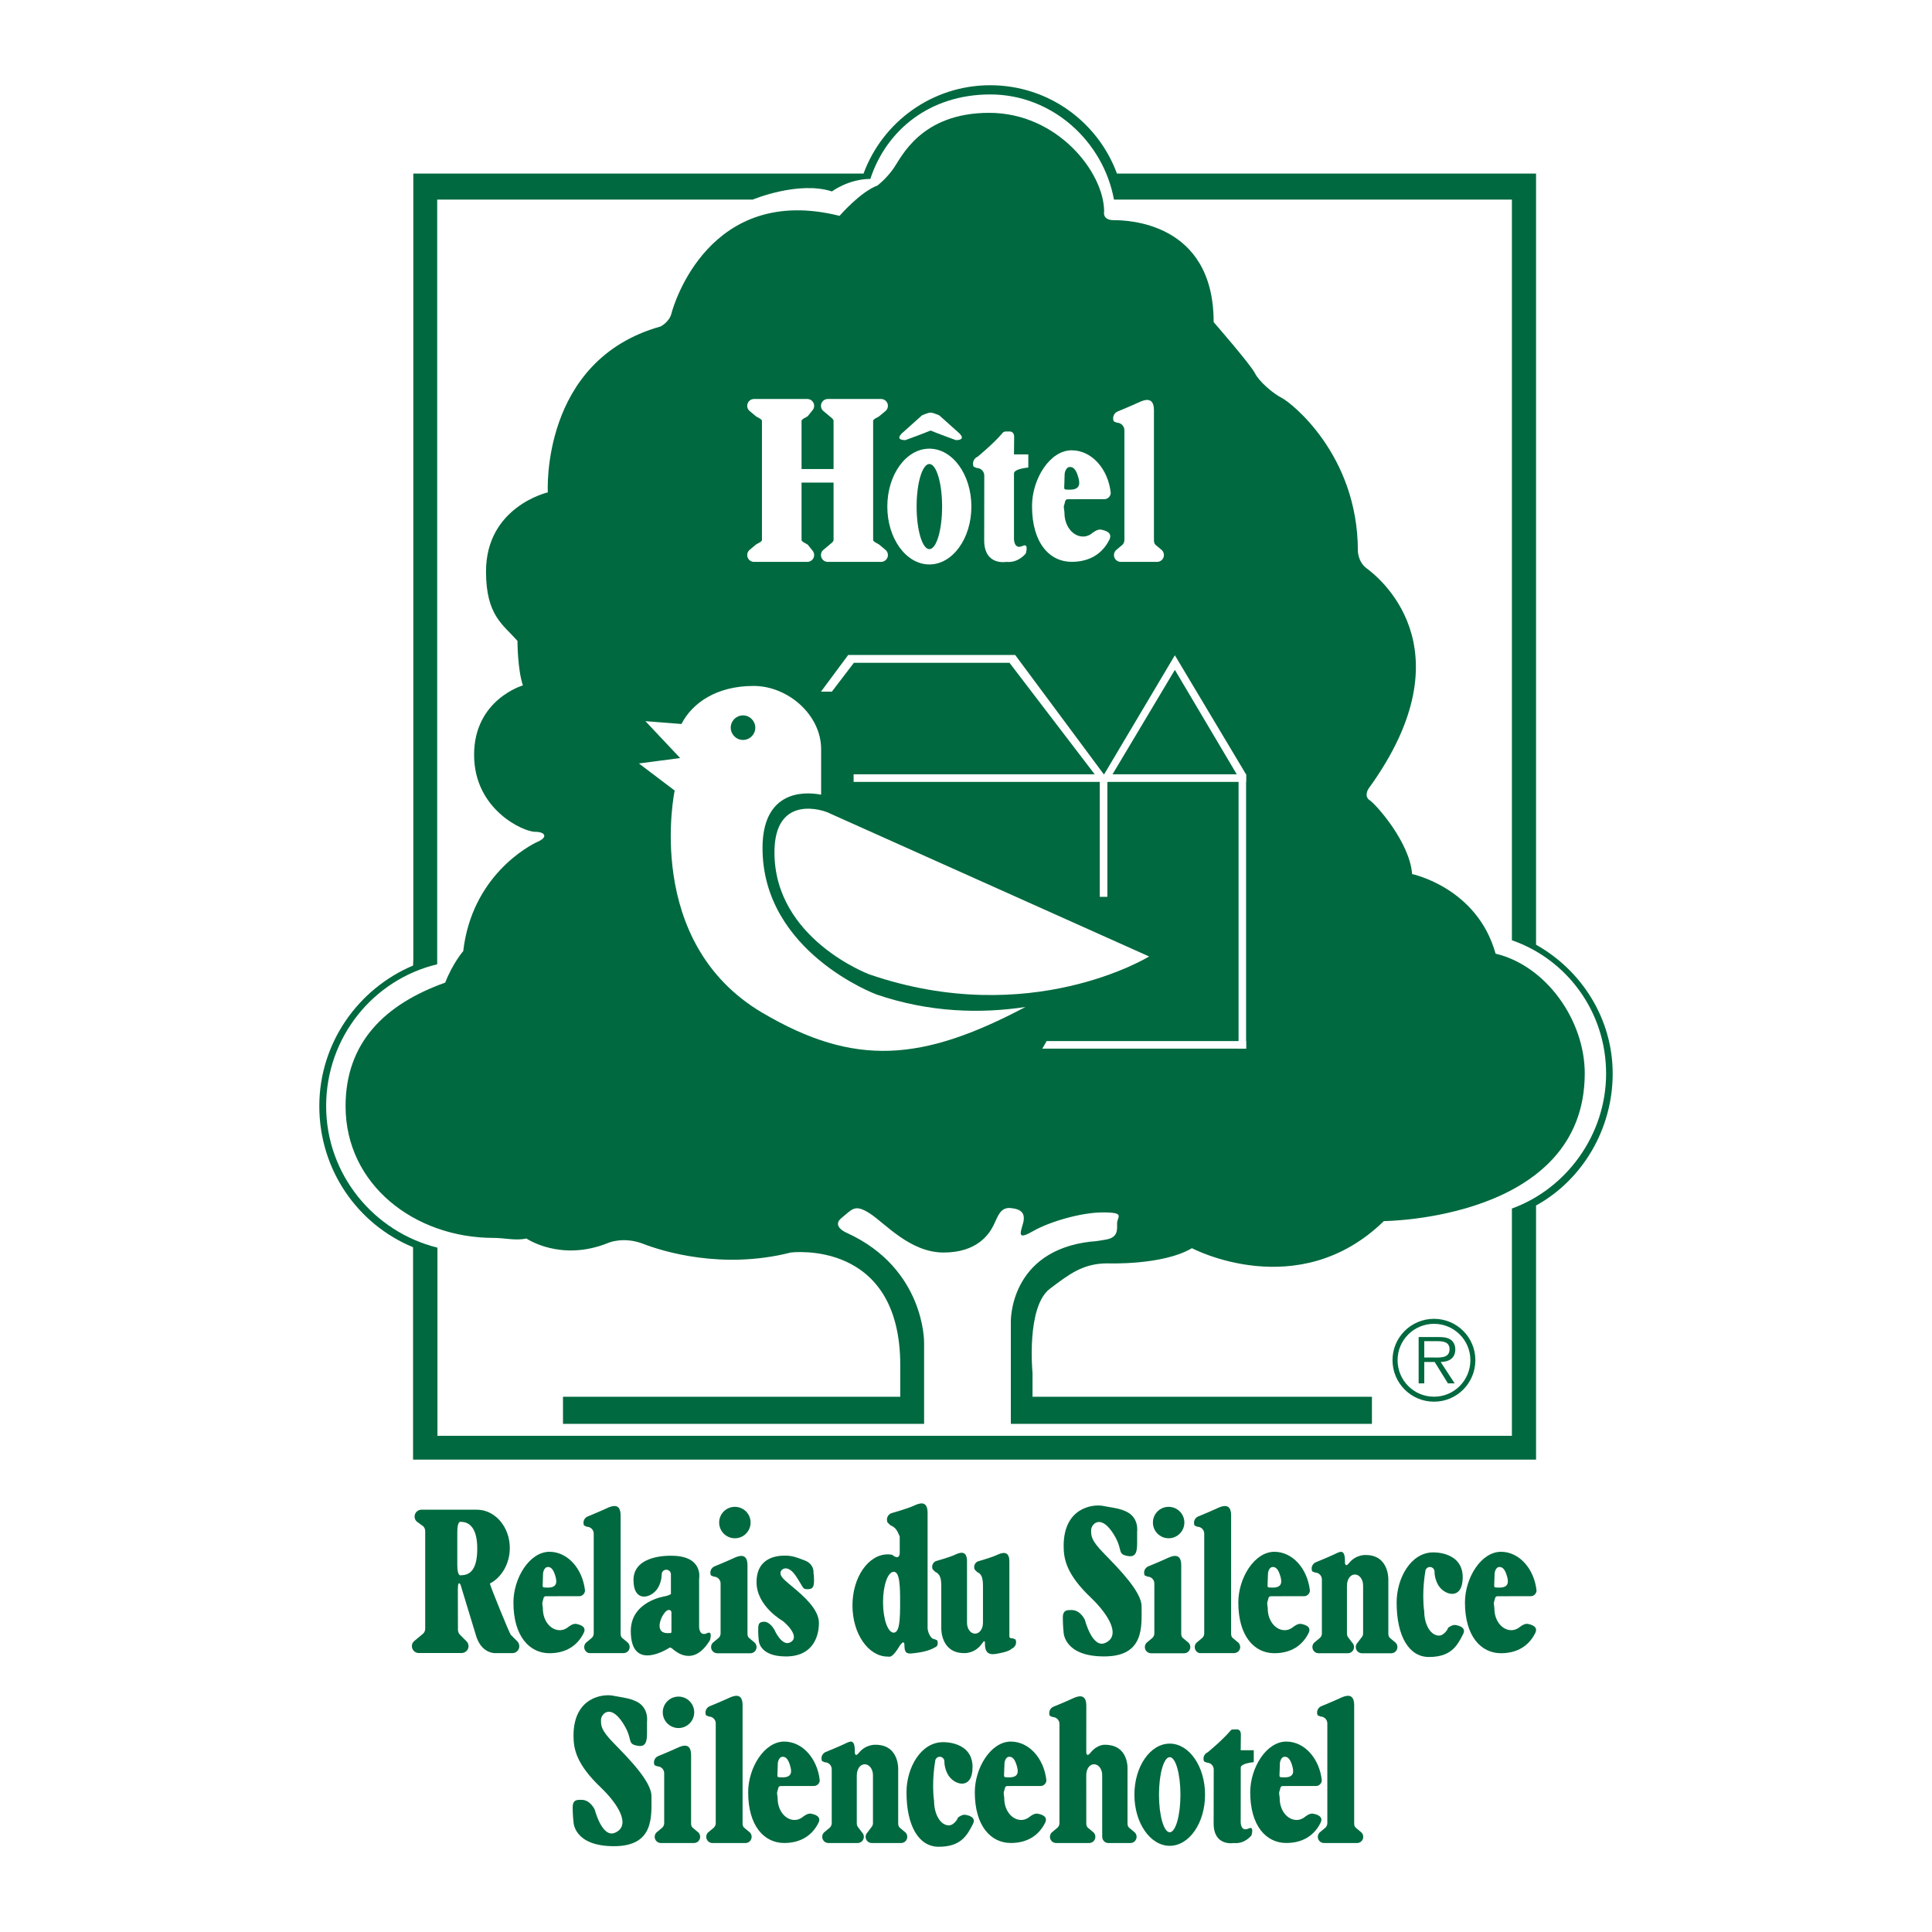 <?xml version="1.0" encoding="utf-8"?>
<!-- Generator: Adobe Illustrator 13.0.0, SVG Export Plug-In . SVG Version: 6.00 Build 14948)  -->
<!DOCTYPE svg PUBLIC "-//W3C//DTD SVG 1.0//EN" "http://www.w3.org/TR/2001/REC-SVG-20010904/DTD/svg10.dtd">
<svg version="1.0" id="Layer_1" xmlns="http://www.w3.org/2000/svg" xmlns:xlink="http://www.w3.org/1999/xlink" x="0px" y="0px"
	 width="192.756px" height="192.756px" viewBox="0 0 192.756 192.756" enable-background="new 0 0 192.756 192.756"
	 xml:space="preserve">
<g>
	<polygon fill-rule="evenodd" clip-rule="evenodd" fill="#FFFFFF" points="0,0 192.756,0 192.756,192.756 0,192.756 0,0 	"/>
	<path fill-rule="evenodd" clip-rule="evenodd" fill="#00693F" d="M86.156,17.319c1.892-5.149,6.838-8.815,12.642-8.815
		c5.802,0,10.75,3.666,12.64,8.815h41.814v76.936c4.504,2.523,7.646,7.336,7.646,12.857c0,5.592-3.062,10.637-7.646,13.16v25.355
		c-9.772,0-112.016,0-112.041,0v-21.191c-5.532-2.281-9.353-7.726-9.353-14.078c0-6.306,3.886-11.716,9.353-14.026l0.025-0.579
		V17.319C41.223,17.319,86.156,17.319,86.156,17.319L86.156,17.319z"/>
	<path fill-rule="evenodd" clip-rule="evenodd" fill="#FFFFFF" d="M75.104,19.911c0,0,4.544-1.896,7.898-0.813
		c0,0,1.667-1.246,3.83-1.246c1.611-4.907,5.964-8.43,11.967-8.43c6.153,0,11.269,4.648,12.342,10.49h39.701V93.81
		c5.501,1.908,9.399,7.145,9.399,13.303c0,6.106-3.955,11.489-9.399,13.463v22.673c-7.65,0-107.216,0-107.199,0v-18.77
		c-6.339-1.571-11.104-7.296-11.104-14.12c0-6.872,4.7-12.628,11.079-14.152V19.911H75.104L75.104,19.911z"/>
	<path fill-rule="evenodd" clip-rule="evenodd" fill="#00693F" d="M158.111,107.112c0-5.371-3.891-10.775-8.897-11.965
		c-1.839-6.6-8.331-7.942-8.331-7.942c-0.216-3.137-3.569-6.923-4.219-7.356s-0.107-1.19-0.107-1.19
		c10.277-14.174,0.648-21.313-0.218-21.963c-0.864-0.649-0.864-1.731-0.864-1.731c0-9.628-6.708-14.821-7.574-15.254
		c-0.866-0.433-2.271-1.623-2.705-2.489c-0.433-0.865-4.11-5.084-4.11-5.084c0-10.062-8.764-10.17-9.954-10.17
		c-1.189,0-0.974-0.865-0.974-0.865c0-3.895-4.651-9.845-11.468-9.845s-8.763,4.436-9.521,5.518
		c-0.757,1.082-1.623,1.731-1.623,1.731c-1.73,0.649-3.785,3.029-3.785,3.029c-12.984-3.246-16.554,8.872-16.77,9.738
		c-0.217,0.865-1.082,1.298-1.082,1.298c-12.009,3.354-11.252,16.553-11.252,16.553s-6.167,1.406-6.167,7.897
		c0,4.436,1.745,5.311,3.138,6.925c0,0,0,2.813,0.541,4.435c0,0-4.869,1.407-4.869,6.925s4.977,7.682,6.059,7.682
		c1.082,0,1.298,0.541,0.325,0.973c-0.974,0.433-6.6,3.462-7.466,10.927c0,0-1.042,1.199-1.799,3.146
		c-6.007,2.146-9.941,5.968-9.941,12.325c0,7.858,6.912,13.146,14.771,13.146c1.125,0,2.219,0.303,3.271,0.057
		c0,0,3.436,2.376,8.196,0.428c0,0,1.515-0.648,3.462,0.109c1.948,0.757,7.899,2.596,14.714,0.865c0,0,10.928-1.406,10.928,11.251
		v3.138H56.17v2.705h36.027v-8.114c0,0,0.108-7.357-7.681-10.927c0,0-1.623-0.649-0.542-1.515c1.082-0.866,1.298-1.407,2.813-0.434
		c1.515,0.975,4.003,3.896,7.357,3.896s4.544-1.84,4.976-2.705c0.434-0.865,0.649-1.839,1.731-1.731
		c1.082,0.108,1.515,0.541,1.191,1.623c-0.325,1.082-0.434,1.516,1.08,0.649c1.516-0.865,4.653-1.839,6.925-1.839
		c2.272,0,1.406,0.433,1.406,1.082c0,0.648,0.109,1.405-1.081,1.623c-1.19,0.216-1.446,0.198-1.446,0.198
		c-8.266,0.892-8.075,8.024-8.075,8.024v10.169h36.027v-2.705h-33.863v-2.38c0,0-0.649-6.6,1.739-8.4
		c1.857-1.397,3.26-2.527,5.727-2.527c0,0,5.518,0.218,8.438-1.515c0,0,10.603,5.627,19.149-2.703
		C138.07,121.827,158.085,121.718,158.111,107.112L158.111,107.112z"/>
	<path fill-rule="evenodd" clip-rule="evenodd" fill="#00693F" d="M45.689,162.614c0,0.189,0.077,0.362,0.204,0.484l0.649,0.653
		c0.125,0.12,0.204,0.295,0.204,0.484c0,0.381-0.312,0.688-0.693,0.688h-4.271c-0.38,0-0.688-0.308-0.688-0.688
		c0-0.189,0.079-0.364,0.204-0.484l0.917-0.762c0.125-0.121,0.208-0.294,0.208-0.484v-9.737c0-0.19-0.069-0.363-0.194-0.488
		l-0.662-0.486c-0.125-0.125-0.204-0.298-0.204-0.484c0-0.38,0.312-0.688,0.692-0.688h5.518c1.814,0,3.29,1.711,3.29,3.821
		c0,1.571-0.827,2.952-1.987,3.545c0,0.19,1.96,4.998,2.087,5.119l0.648,0.649c0.122,0.125,0.199,0.3,0.199,0.489
		c0,0.381-0.307,0.688-0.688,0.688h-1.674c0,0-1.441,0.111-1.982-1.835l-1.514-4.978c-0.005,0-0.273-0.592-0.273,0.49
		S45.689,162.614,45.689,162.614L45.689,162.614z M47.616,154.499c0-1.999-0.75-2.661-1.62-2.661c0,0-0.372-0.208-0.372,1.038v3.246
		c0,1.246,0.372,1.039,0.372,1.039C46.975,157.161,47.616,156.499,47.616,154.499L47.616,154.499z"/>
	<path fill-rule="evenodd" clip-rule="evenodd" fill="#00693F" d="M54.82,164.942c-1.986,0-3.595-1.68-3.595-5.06
		c0-2.449,1.609-5.059,3.595-5.059c1.818,0,3.307,1.691,3.545,3.86c0,0.303-0.269,0.57-0.572,0.57h-1.407l-1.921,0.005
		c-0.286,0-0.233,0.312-0.337,0.559c-0.064,0.225,0.035,0.437,0.035,0.688c0,1.181,0.753,2.138,1.684,2.138
		c0.341,0,0.632-0.13,0.896-0.351c0,0,0.402-0.329,0.726-0.277c0.325,0.057,1.13,0.243,0.75,0.943
		C57.625,164.142,56.508,164.942,54.82,164.942L54.82,164.942z M54.154,157.802c0,0.592-0.147,0.592,0.515,0.592
		c0.986,0,0.878-0.648,0.753-1.103c-0.226-0.826-0.515-0.952-0.753-0.952c-0.419,0-0.489,0.624-0.489,0.624L54.154,157.802
		L54.154,157.802z"/>
	<path fill-rule="evenodd" clip-rule="evenodd" fill="#00693F" d="M58.27,152.201c-0.034-0.082-0.057-0.173-0.057-0.272
		c0-0.282,0.173-0.528,0.42-0.631c0,0,1.325-0.546,1.866-0.802c0.541-0.255,1.419-0.598,1.419,0.702v11.767
		c0,0.168,0.025,0.324,0.138,0.437l0.584,0.489c0.113,0.108,0.182,0.264,0.182,0.437c0,0.343-0.276,0.618-0.675,0.606h-3.293
		c-0.29,0.012-0.567-0.264-0.567-0.606c0-0.173,0.07-0.328,0.182-0.437l0.585-0.489c0.112-0.112,0.182-0.269,0.182-0.437v-9.954
		c0-0.381-0.308-0.688-0.688-0.688L58.27,152.201L58.27,152.201z"/>
	<path fill-rule="evenodd" clip-rule="evenodd" fill="#00693F" d="M70.928,157.178c-0.034-0.082-0.056-0.173-0.056-0.271
		c0-0.282,0.173-0.529,0.419-0.632c0,0,1.325-0.546,1.866-0.801c0.541-0.256,1.419-0.598,1.419,0.705v6.786
		c0,0.168,0.026,0.324,0.139,0.437l0.584,0.489c0.113,0.108,0.182,0.264,0.182,0.437c0,0.343-0.277,0.618-0.618,0.618h-3.294
		c-0.346,0-0.623-0.275-0.623-0.618c0-0.173,0.068-0.328,0.181-0.437l0.584-0.489c0.113-0.112,0.183-0.269,0.183-0.437v-4.978
		c0-0.381-0.308-0.688-0.688-0.688L70.928,157.178L70.928,157.178z"/>
	<path fill-rule="evenodd" clip-rule="evenodd" fill="#00693F" d="M73.316,150.337c-0.865,0-1.566,0.7-1.566,1.566
		c0,0.865,0.702,1.57,1.566,1.57c0.87,0,1.571-0.705,1.571-1.57C74.888,151.037,74.186,150.337,73.316,150.337L73.316,150.337z"/>
	<path fill-rule="evenodd" clip-rule="evenodd" fill="#00693F" d="M66.99,162.614c0,0.323,0.055,0.323-0.381,0.323
		c-1.536,0-0.49-2.159,0.031-2.297c0.406-0.108,0.351,0.351,0.351,0.351V162.614L66.99,162.614z M70.56,162.938
		c-0.792,0.373-0.81-0.596-0.81-0.596v-4.812c-0.004,0,0.484-2.312-2.76-2.312c0,0-3.787-0.178-3.787,2.419
		c0,2.286,1.757,1.839,2.406,0.84c0.108-0.16,0.408-0.731,0.408-1.406c0-0.255,0.207-0.459,0.458-0.459
		c0.255,0,0.462,0.204,0.462,0.459v1.973c-0.272,0.16-0.598,0.217-0.598,0.217s-3.405,0.485-3.405,3.462
		c0,4.22,3.839,1.68,3.839,1.68s0.052-0.108,0.325,0.103c0.268,0.218,2.055,1.896,3.734-0.864
		C70.829,163.64,71.14,162.662,70.56,162.938L70.56,162.938z"/>
	<path fill-rule="evenodd" clip-rule="evenodd" fill="#00693F" d="M81.163,156.932c0,0,0.108-0.866-0.866-1.242
		c-0.973-0.381-1.349-0.485-1.999-0.485c-0.653,0-2.817,0.104-2.817,2.648c0,2.433,2.653,3.896,2.653,3.896s1.839,1.515,0.706,2.112
		c-0.841,0.437-1.572-1.246-1.572-1.246s-0.433-0.813-1.025-0.813c-0.598,0-0.598,0.328-0.598,0.869s0.057,0.97,0.057,0.97
		c-0.005,0,0,1.623,2.705,1.623s3.297-2,3.297-3.354c0-1.351-1.572-2.705-2.541-3.515c-0.978-0.812-1.298-1.081-1.298-1.462
		c0-0.377,0.7-0.918,1.515,0.272c0.809,1.189,0.649,1.351,1.19,1.351c0.542,0,0.644-0.269,0.644-0.866
		C81.214,157.096,81.163,156.932,81.163,156.932L81.163,156.932z"/>
	<path fill-rule="evenodd" clip-rule="evenodd" fill="#00693F" d="M113.451,152.819c0,0,0.229-1.501-1.221-2.071
		c-0.507-0.2-0.45-0.2-2.232-0.512c-0.957-0.168-3.853,0.16-3.878,3.96c-0.009,1.39,0.307,2.899,2.708,5.193
		c1.766,1.684,3.06,3.821,1.434,4.53c-1.289,0.567-2.018-2.289-2.018-2.289s-0.428-0.994-1.319-0.994
		c-0.39,0-0.887-0.057-0.887,0.748c0,0.81,0.077,1.454,0.077,1.454s0,2.424,4.042,2.424s3.739-2.986,3.739-5.008
		c0-1.428-2.225-3.7-3.743-5.254c-1.325-1.35-1.29-1.774-1.29-2.341s0.888-1.588,2.099,0.187c1.212,1.779,0.385,2.193,1.562,2.397
		c0.797,0.142,0.927-0.402,0.927-1.29C113.451,153.062,113.451,152.819,113.451,152.819L113.451,152.819z"/>
	<path fill-rule="evenodd" clip-rule="evenodd" fill="#00693F" d="M114.204,157.178c-0.036-0.082-0.057-0.173-0.057-0.271
		c0-0.282,0.173-0.529,0.42-0.632c0,0,1.323-0.546,1.864-0.801c0.541-0.256,1.421-0.598,1.421,0.705v6.786
		c0,0.168,0.025,0.324,0.138,0.437l0.585,0.489c0.111,0.108,0.181,0.264,0.181,0.437c0,0.343-0.276,0.618-0.619,0.618h-3.297
		c-0.338,0-0.619-0.275-0.619-0.618c0-0.173,0.069-0.328,0.183-0.437l0.583-0.489c0.113-0.112,0.182-0.269,0.182-0.437v-4.978
		c0-0.381-0.307-0.688-0.688-0.688L114.204,157.178L114.204,157.178z"/>
	<path fill-rule="evenodd" clip-rule="evenodd" fill="#00693F" d="M116.593,150.337c-0.866,0-1.566,0.7-1.566,1.566
		c0,0.865,0.7,1.57,1.566,1.57c0.869,0,1.571-0.705,1.571-1.57C118.164,151.037,117.462,150.337,116.593,150.337L116.593,150.337z"
		/>
	<path fill-rule="evenodd" clip-rule="evenodd" fill="#00693F" d="M127.144,164.942c-1.987,0-3.597-1.68-3.597-5.06
		c0-2.449,1.609-5.059,3.597-5.059c1.821,0,3.306,1.691,3.544,3.86c0,0.303-0.264,0.57-0.571,0.57h-1.402l-1.921,0.005
		c-0.286,0-0.238,0.312-0.343,0.559c-0.06,0.225,0.034,0.437,0.034,0.688c0,1.181,0.759,2.138,1.688,2.138
		c0.337,0,0.628-0.13,0.892-0.351c0,0,0.407-0.329,0.731-0.277c0.32,0.057,1.125,0.243,0.748,0.943
		C129.948,164.142,128.835,164.942,127.144,164.942L127.144,164.942z M126.477,157.802c0,0.592-0.147,0.592,0.515,0.592
		c0.991,0,0.884-0.648,0.759-1.103c-0.227-0.826-0.516-0.952-0.759-0.952c-0.419,0-0.484,0.624-0.484,0.624L126.477,157.802
		L126.477,157.802z"/>
	<path fill-rule="evenodd" clip-rule="evenodd" fill="#00693F" d="M134.388,158.178c0-0.605,0.333-1.09,0.787-1.09
		c0.455,0,0.822,0.484,0.822,1.09v4.787c0,0.168-0.069,0.324-0.182,0.437l-0.368,0.489c-0.111,0.108-0.182,0.264-0.182,0.437
		c0,0.343,0.277,0.618,0.619,0.618h2.918c0.341,0,0.618-0.275,0.618-0.618c0-0.173-0.069-0.328-0.182-0.437l-0.584-0.489
		c-0.113-0.112-0.139-0.269-0.139-0.437v-5.354c0,0,0.094-2.467-2.251-2.467c0,0-0.956-0.07-1.657,0.787
		c-0.242,0.299-0.372,0.307-0.42,0v-0.16c0-1.298-0.502-0.961-1.043-0.706c-0.54,0.261-1.865,0.802-1.865,0.802
		c-0.247,0.107-0.415,0.351-0.415,0.632c0,0.099,0.018,0.19,0.052,0.271l0.281,0.122c0.376,0,0.688,0.308,0.688,0.688v5.384
		c0,0.168-0.068,0.324-0.182,0.437l-0.584,0.489c-0.112,0.108-0.181,0.264-0.181,0.437c0,0.343,0.275,0.618,0.618,0.618h2.917
		c0.341,0,0.618-0.275,0.618-0.618c0-0.173-0.068-0.328-0.182-0.437l-0.368-0.489c-0.112-0.112-0.155-0.269-0.155-0.437V158.178
		L134.388,158.178z"/>
	<path fill-rule="evenodd" clip-rule="evenodd" fill="#00693F" d="M149.754,164.942c-1.985,0-3.595-1.68-3.595-5.06
		c0-2.449,1.609-5.059,3.595-5.059c1.823,0,3.308,1.691,3.546,3.86c0,0.303-0.266,0.57-0.568,0.57h-1.405l-1.922,0.005
		c-0.285,0-0.237,0.312-0.342,0.559c-0.062,0.225,0.034,0.437,0.034,0.688c0,1.181,0.757,2.138,1.688,2.138
		c0.337,0,0.627-0.13,0.892-0.351c0,0,0.402-0.329,0.731-0.277c0.323,0.057,1.124,0.243,0.748,0.943
		C152.559,164.142,151.447,164.942,149.754,164.942L149.754,164.942z M149.088,157.802c0,0.592-0.142,0.592,0.516,0.592
		c0.991,0,0.883-0.648,0.757-1.103c-0.225-0.826-0.516-0.952-0.757-0.952c-0.42,0-0.484,0.624-0.484,0.624L149.088,157.802
		L149.088,157.802z"/>
	<path fill-rule="evenodd" clip-rule="evenodd" fill="#00693F" d="M142.095,160.775c0,1.181,0.563,2.41,1.493,2.41
		c0.342,0,0.758-0.407,0.896-0.784c0,0,0.403-0.328,0.728-0.272c0.325,0.052,1.13,0.238,0.748,0.938
		c-0.593,1.182-1.233,2.251-3.396,2.251c-1.986,0-3.221-2.056-3.221-5.436c0-2.449,1.433-4.998,3.637-4.998
		c0,0,2.955-0.117,2.955,2.483c0,2.285-1.757,1.835-2.406,0.836c-0.107-0.159-0.407-0.731-0.407-1.406
		c0-0.251-0.207-0.459-0.459-0.459c-0.255,0-0.458,0.208-0.458,0.459C142.203,156.798,141.826,158.827,142.095,160.775
		L142.095,160.775z"/>
	<path fill-rule="evenodd" clip-rule="evenodd" fill="#00693F" d="M64.553,171.754c0,0,0.226-1.503-1.228-2.073
		c-0.503-0.199-0.446-0.199-2.229-0.512c-0.957-0.168-3.852,0.161-3.877,3.96c-0.009,1.391,0.307,2.9,2.708,5.194
		c1.767,1.683,3.06,3.821,1.433,4.53c-1.289,0.566-2.017-2.289-2.017-2.289s-0.428-0.995-1.32-0.995
		c-0.394,0-0.887-0.056-0.887,0.748c0,0.811,0.083,1.454,0.083,1.454s0,2.424,4.037,2.424c4.039,0,3.739-2.985,3.739-5.007
		c0-1.429-2.224-3.7-3.743-5.253c-1.325-1.351-1.29-1.775-1.29-2.342c0-0.567,0.888-1.589,2.099,0.186
		c1.212,1.779,0.385,2.194,1.562,2.397c0.796,0.143,0.93-0.402,0.93-1.289C64.553,171.996,64.553,171.754,64.553,171.754
		L64.553,171.754z"/>
	<path fill-rule="evenodd" clip-rule="evenodd" fill="#00693F" d="M65.302,176.111c-0.036-0.082-0.056-0.173-0.056-0.272
		c0-0.282,0.173-0.528,0.419-0.632c0,0,1.325-0.546,1.866-0.801c0.54-0.255,1.419-0.598,1.419,0.705v6.786
		c0,0.168,0.025,0.324,0.138,0.438l0.584,0.489c0.112,0.107,0.182,0.264,0.182,0.437c0,0.343-0.277,0.618-0.62,0.618h-3.292
		c-0.346,0-0.623-0.275-0.623-0.618c0-0.173,0.069-0.329,0.182-0.437l0.584-0.489c0.113-0.113,0.182-0.27,0.182-0.438v-4.977
		c0-0.382-0.307-0.693-0.687-0.693L65.302,176.111L65.302,176.111z"/>
	<path fill-rule="evenodd" clip-rule="evenodd" fill="#00693F" d="M67.691,169.27c-0.865,0-1.567,0.701-1.567,1.567
		c0,0.864,0.702,1.57,1.567,1.57c0.87,0,1.571-0.706,1.571-1.57C69.262,169.971,68.561,169.27,67.691,169.27L67.691,169.27z"/>
	<path fill-rule="evenodd" clip-rule="evenodd" fill="#00693F" d="M70.438,171.135c-0.034-0.082-0.051-0.173-0.051-0.272
		c0-0.282,0.168-0.528,0.416-0.632c0,0,1.329-0.546,1.87-0.801s1.415-0.598,1.415,0.701v11.767c0,0.168,0.031,0.324,0.139,0.438
		l0.589,0.489c0.108,0.107,0.176,0.264,0.176,0.437c0,0.343-0.276,0.618-0.618,0.618h-3.293c-0.341,0-0.619-0.275-0.619-0.618
		c0-0.173,0.069-0.329,0.182-0.437l0.584-0.489c0.113-0.113,0.182-0.27,0.182-0.438v-9.953c0-0.382-0.312-0.688-0.688-0.688
		L70.438,171.135L70.438,171.135z"/>
	<path fill-rule="evenodd" clip-rule="evenodd" fill="#00693F" d="M78.242,183.875c-1.986,0-3.597-1.679-3.597-5.059
		c0-2.45,1.611-5.059,3.597-5.059c1.822,0,3.306,1.691,3.544,3.86c0,0.303-0.264,0.57-0.572,0.57h-1.406l-1.917,0.005
		c-0.286,0-0.238,0.312-0.343,0.558c-0.06,0.225,0.04,0.438,0.04,0.688c0,1.182,0.753,2.139,1.679,2.139
		c0.342,0,0.632-0.131,0.896-0.352c0,0,0.407-0.328,0.728-0.277c0.324,0.057,1.13,0.243,0.753,0.943
		C81.05,183.074,79.933,183.875,78.242,183.875L78.242,183.875z M77.574,176.734c0,0.593-0.146,0.593,0.516,0.593
		c0.991,0,0.883-0.648,0.758-1.103c-0.226-0.827-0.515-0.952-0.758-0.952c-0.42,0-0.485,0.623-0.485,0.623L77.574,176.734
		L77.574,176.734z"/>
	<path fill-rule="evenodd" clip-rule="evenodd" fill="#00693F" d="M100.853,183.875c-1.986,0-3.596-1.679-3.596-5.059
		c0-2.45,1.609-5.059,3.596-5.059c1.823,0,3.308,1.691,3.545,3.86c0,0.303-0.265,0.57-0.566,0.57h-1.407l-1.921,0.005
		c-0.286,0-0.238,0.312-0.342,0.558c-0.061,0.225,0.034,0.438,0.034,0.688c0,1.182,0.758,2.139,1.688,2.139
		c0.338,0,0.628-0.131,0.893-0.352c0,0,0.405-0.328,0.73-0.277c0.325,0.057,1.125,0.243,0.748,0.943
		C103.656,183.074,102.545,183.875,100.853,183.875L100.853,183.875z M100.187,176.734c0,0.593-0.143,0.593,0.515,0.593
		c0.992,0,0.884-0.648,0.757-1.103c-0.224-0.827-0.515-0.952-0.757-0.952c-0.419,0-0.484,0.623-0.484,0.623L100.187,176.734
		L100.187,176.734z"/>
	<path fill-rule="evenodd" clip-rule="evenodd" fill="#00693F" d="M93.193,179.708c0,1.182,0.563,2.41,1.493,2.41
		c0.342,0,0.758-0.406,0.896-0.783c0,0,0.402-0.329,0.726-0.272c0.325,0.052,1.13,0.238,0.75,0.938
		c-0.593,1.181-1.237,2.251-3.401,2.251c-1.982,0-3.215-2.056-3.215-5.436c0-2.45,1.432-4.999,3.635-4.999
		c0,0,2.955-0.116,2.955,2.484c0,2.285-1.756,1.835-2.405,0.835c-0.108-0.159-0.407-0.73-0.407-1.405
		c0-0.252-0.208-0.459-0.459-0.459c-0.255,0-0.459,0.207-0.459,0.459C93.301,175.731,92.926,177.76,93.193,179.708L93.193,179.708z"
		/>
	<path fill-rule="evenodd" clip-rule="evenodd" fill="#00693F" d="M85.485,177.111c0-0.606,0.334-1.091,0.788-1.091
		c0.455,0,0.823,0.484,0.823,1.091v4.786c0,0.168-0.07,0.324-0.183,0.438l-0.367,0.489c-0.113,0.107-0.183,0.264-0.183,0.437
		c0,0.343,0.277,0.618,0.62,0.618H89.9c0.341,0,0.618-0.275,0.618-0.618c0-0.173-0.069-0.329-0.182-0.437l-0.584-0.489
		c-0.113-0.113-0.139-0.27-0.139-0.438v-5.353c0,0,0.122-2.468-2.251-2.468c0,0-0.956-0.069-1.657,0.788
		c-0.242,0.298-0.377,0.307-0.42,0v-0.161c0-1.298-0.498-0.96-1.039-0.705c-0.541,0.26-1.87,0.801-1.87,0.801
		c-0.246,0.108-0.415,0.352-0.415,0.632c0,0.1,0.018,0.19,0.052,0.272l0.281,0.121c0.377,0,0.688,0.309,0.688,0.688v5.384
		c0,0.168-0.069,0.324-0.182,0.438l-0.584,0.489c-0.113,0.107-0.182,0.264-0.182,0.437c0,0.343,0.276,0.618,0.618,0.618h2.917
		c0.342,0,0.618-0.275,0.618-0.618c0-0.173-0.069-0.329-0.182-0.437l-0.368-0.489c-0.111-0.113-0.156-0.27-0.156-0.438V177.111
		L85.485,177.111z"/>
	<path fill-rule="evenodd" clip-rule="evenodd" fill="#00693F" d="M109.971,183.261c0,0.343,0.269,0.618,0.61,0.618h2.198
		c0.343,0,0.619-0.275,0.619-0.618c0-0.173-0.069-0.329-0.182-0.437l-0.584-0.489c-0.113-0.113-0.139-0.27-0.139-0.438v-5.353
		c0,0,0.178-2.468-2.25-2.468c0,0-0.736-0.069-1.441,0.788c-0.242,0.298-0.376,0.307-0.424,0l0.004-4.679
		c0-1.298-0.874-0.961-1.415-0.705c-0.541,0.26-1.87,0.801-1.87,0.801c-0.246,0.107-0.414,0.351-0.414,0.637
		c0,0.095,0.018,0.185,0.052,0.268l0.28,0.121c0.377,0,0.688,0.308,0.688,0.688v9.901c0,0.168-0.068,0.324-0.182,0.438l-0.584,0.489
		c-0.112,0.107-0.183,0.264-0.183,0.437c0,0.343,0.277,0.618,0.619,0.618h3.294c0.341,0,0.618-0.275,0.618-0.618
		c0-0.173-0.068-0.329-0.182-0.437l-0.584-0.489c-0.112-0.113-0.139-0.27-0.139-0.438l-0.004-4.786c0-0.606,0.32-1.091,0.774-1.091
		s0.817,0.484,0.817,1.091V183.261L109.971,183.261z"/>
	<path fill-rule="evenodd" clip-rule="evenodd" fill="#00693F" d="M128.334,183.875c-1.986,0-3.598-1.679-3.598-5.059
		c0-2.45,1.611-5.059,3.598-5.059c1.821,0,3.306,1.691,3.543,3.86c0,0.303-0.264,0.57-0.566,0.57h-1.41l-1.918,0.005
		c-0.285,0-0.237,0.312-0.342,0.558c-0.061,0.225,0.035,0.438,0.035,0.688c0,1.182,0.757,2.139,1.684,2.139
		c0.342,0,0.632-0.131,0.896-0.352c0,0,0.401-0.328,0.727-0.277c0.329,0.057,1.13,0.243,0.754,0.943
		C131.138,183.074,130.025,183.875,128.334,183.875L128.334,183.875z M127.667,176.734c0,0.593-0.144,0.593,0.515,0.593
		c0.991,0,0.883-0.648,0.758-1.103c-0.226-0.827-0.516-0.952-0.758-0.952c-0.42,0-0.484,0.623-0.484,0.623L127.667,176.734
		L127.667,176.734z"/>
	<path fill-rule="evenodd" clip-rule="evenodd" fill="#00693F" d="M131.458,171.135c-0.034-0.082-0.052-0.173-0.052-0.272
		c0-0.282,0.168-0.528,0.415-0.632c0,0,1.324-0.546,1.865-0.801s1.42-0.598,1.42,0.701v11.767c0,0.168,0.025,0.324,0.139,0.438
		l0.583,0.489c0.113,0.107,0.182,0.264,0.182,0.437c0,0.343-0.276,0.618-0.618,0.618h-3.294c-0.342,0-0.619-0.275-0.619-0.618
		c0-0.173,0.07-0.329,0.184-0.437l0.583-0.489c0.113-0.113,0.182-0.27,0.182-0.438v-9.953c0-0.382-0.312-0.688-0.688-0.688
		L131.458,171.135L131.458,171.135z"/>
	<path fill-rule="evenodd" clip-rule="evenodd" fill="#00693F" d="M120.228,179.058c0,2.818-1.579,5.099-3.522,5.099
		c-1.947,0-3.526-2.28-3.526-5.099c0-2.816,1.579-5.097,3.526-5.097C118.648,173.961,120.228,176.241,120.228,179.058
		L120.228,179.058z M116.705,175.311c-0.594,0-1.073,1.676-1.073,3.747c0,2.07,0.479,3.748,1.073,3.748
		c0.588,0,1.068-1.678,1.068-3.748C117.773,176.986,117.293,175.311,116.705,175.311L116.705,175.311z M116.705,179.058v-3.747
		V179.058z"/>
	<path fill-rule="evenodd" clip-rule="evenodd" fill="#00693F" d="M123.802,173.039c0-0.567-0.459-0.494-0.459-0.494h-0.259
		c0,0-0.242-0.034-0.367,0.182c-0.841,0.97-2.229,2.104-2.229,2.104c-0.246,0.103-0.416,0.351-0.416,0.635
		c0,0.096,0.018,0.187,0.053,0.27l0.281,0.121c0.376,0,0.688,0.307,0.688,0.688l-0.009,5.379c0,2.328,2.003,1.955,2.003,1.955
		c0.58,0.065,1.207-0.129,1.766-0.748c0,0,0.312-0.982-0.268-0.706c-0.792,0.377-0.801-0.592-0.801-0.592s0.005-5.047,0.005-5.479
		c0-0.434,1.298-0.541,1.298-0.541v-1.191c0,0-1.298,0-1.303,0L123.802,173.039L123.802,173.039z"/>
	<path fill-rule="evenodd" clip-rule="evenodd" fill="#00693F" d="M89.168,156.818c-0.592,0-1.068,1.359-1.068,3.034
		c0,1.68,0.476,3.039,1.068,3.039c0.594,0,0.637-1.359,0.637-3.039C89.805,158.178,89.762,156.818,89.168,156.818L89.168,156.818z
		 M89.766,154.876v-1.584c-0.29-0.688-0.437-0.9-0.943-1.125l-0.281-0.282c-0.034-0.082-0.051-0.173-0.051-0.268
		c0-0.285,0.168-0.528,0.415-0.637c0,0,1.705-0.487,2.246-0.744c0.541-0.259,1.394-0.597,1.394,0.702v11.477
		c0,0.38,0.299,1.12,0.68,1.12l0.277,0.121c0.034,0.082,0.056,0.179,0.056,0.272c0,0.286-0.121,0.364-0.364,0.473
		c0,0-0.562,0.377-1.921,0.527c-0.598,0.064-1.022,0.173-1.039-0.7v-0.165c-0.048-0.303-0.165-0.255-0.406,0.038
		c-0.832,1.386-1.047,1.178-1.251,1.178c-1.947,0-3.527-2.285-3.527-5.102c0-2.813,1.58-5.099,3.527-5.099
		c0.152,0,0.299,0.018,0.437,0.043C89.012,155.122,89.766,155.798,89.766,154.876L89.766,154.876z"/>
	<path fill-rule="evenodd" clip-rule="evenodd" fill="#00693F" d="M96.478,161.903c0,0.603,0.351,1.087,0.805,1.087
		s0.788-0.484,0.788-1.087v-3.674c-0.004-0.787-0.121-1.185-0.58-1.385l-0.25-0.255c-0.031-0.074-0.048-0.156-0.048-0.242
		c0-0.256,0.156-0.476,0.376-0.571c0,0,1.372-0.386,1.856-0.62c0.489-0.228,1.28-0.536,1.28,0.633v7.196
		c0,0.377-0.043,0.473,0.339,0.473l0.276,0.116c0.035,0.088,0.056,0.178,0.056,0.272c0,0.286-0.173,0.528-0.419,0.632
		c0,0-0.212,0.273-1.164,0.45c-0.584,0.113-1.524,0.407-1.524-0.892v-0.165c-0.046-0.303-0.176-0.025-0.423,0.274
		c-0.702,0.855-1.653,0.787-1.653,0.787c-2.351,0-2.281-2.467-2.281-2.467v-4.255c-0.004-0.791-0.152-1.189-0.611-1.388l-0.25-0.252
		c-0.031-0.077-0.048-0.159-0.048-0.246c0-0.256,0.15-0.477,0.372-0.572c0,0,1.373-0.385,1.861-0.614
		c0.485-0.233,1.243-0.536,1.243,0.632V161.903L96.478,161.903z"/>
	<path fill-rule="evenodd" clip-rule="evenodd" fill="#00693F" d="M119.181,152.201c-0.035-0.082-0.056-0.173-0.056-0.272
		c0-0.282,0.173-0.528,0.419-0.631c0,0,1.323-0.546,1.864-0.802c0.541-0.255,1.42-0.598,1.42,0.702v11.767
		c0,0.168,0.026,0.324,0.139,0.437l0.585,0.489c0.111,0.108,0.182,0.264,0.182,0.437c0,0.343-0.277,0.618-0.676,0.606h-3.293
		c-0.286,0.012-0.566-0.264-0.566-0.606c0-0.173,0.068-0.328,0.182-0.437l0.584-0.489c0.112-0.112,0.181-0.269,0.181-0.437v-9.954
		c0-0.381-0.307-0.688-0.688-0.688L119.181,152.201L119.181,152.201z"/>
	<polygon fill-rule="evenodd" clip-rule="evenodd" fill="#FFFFFF" points="85.165,77.251 124.322,77.251 124.322,78.01 
		85.165,78.01 85.165,77.251 	"/>
	<polygon fill-rule="evenodd" clip-rule="evenodd" fill="#FFFFFF" points="124.322,104.624 124.322,103.866 104.424,103.866 
		103.99,104.624 124.322,104.624 	"/>
	<polygon fill-rule="evenodd" clip-rule="evenodd" fill="#FFFFFF" points="123.572,78.01 123.572,104.624 124.322,104.624 
		124.322,77.265 123.572,78.01 	"/>
	<polygon fill-rule="evenodd" clip-rule="evenodd" fill="#FFFFFF" points="109.724,77.251 110.482,77.251 110.482,89.477 
		109.724,89.477 109.724,77.251 	"/>
	<polygon fill-rule="evenodd" clip-rule="evenodd" fill="#FFFFFF" points="124.322,77.265 117.216,65.377 109.916,77.664 
		110.539,78.018 117.216,66.832 123.396,77.26 124.322,77.265 	"/>
	<polygon fill-rule="evenodd" clip-rule="evenodd" fill="#FFFFFF" points="110.135,77.265 101.285,65.348 84.625,65.348 
		81.907,69.008 82.993,69.008 85.191,66.13 100.719,66.13 109.223,77.26 110.135,77.265 	"/>
	<path fill-rule="evenodd" clip-rule="evenodd" fill="#FFFFFF" d="M114.649,95.428c-0.005,0-11.845,7.305-27.913,1.787
		c0,0-9.469-3.518-9.469-12.173c0-5.842,4.869-4.275,5.626-3.842L114.649,95.428L114.649,95.428z"/>
	<path fill-rule="evenodd" clip-rule="evenodd" fill="#FFFFFF" d="M63.744,76.17l4.111-0.54l-3.462-3.679l3.596,0.281
		c1.061-2.077,3.48-3.796,7.197-3.796c3.424,0,6.738,2.883,6.738,6.306v4.544c-2.082-0.403-5.847-0.156-5.847,5.324
		c0,10.386,11.359,14.605,11.359,14.605c5.259,1.805,10.409,1.935,14.879,1.25c-10.335,5.458-17.043,5.998-26.239,0.589
		c-11.974-7.045-8.764-22.179-8.764-22.179L63.744,76.17L63.744,76.17z M74.13,71.375c-0.675,0-1.225,0.55-1.225,1.224
		c0,0.675,0.55,1.225,1.225,1.225c0.676,0,1.226-0.55,1.226-1.225C75.355,71.925,74.806,71.375,74.13,71.375L74.13,71.375z
		 M74.13,72.6v-1.224V72.6z"/>
	<path fill-rule="evenodd" clip-rule="evenodd" fill="#FFFFFF" d="M106.92,56.055c-2.182,0-3.955-1.848-3.955-5.564
		c0-2.696,1.773-5.565,3.955-5.565c2.005,0,3.64,1.861,3.899,4.246c0,0.333-0.289,0.631-0.623,0.631h-1.549l-2.112,0.004
		c-0.315,0-0.259,0.342-0.377,0.615c-0.064,0.243,0.044,0.481,0.044,0.753c0,1.303,0.827,2.354,1.853,2.354
		c0.372,0,0.688-0.142,0.981-0.389c0,0,0.446-0.359,0.801-0.299c0.359,0.062,1.242,0.264,0.827,1.039
		C110.01,55.177,108.781,56.055,106.92,56.055L106.92,56.055z M106.193,48.197c0,0.657-0.164,0.657,0.562,0.657
		c1.087,0,0.97-0.713,0.831-1.215c-0.246-0.909-0.567-1.048-0.831-1.048c-0.463,0-0.536,0.685-0.536,0.685L106.193,48.197
		L106.193,48.197z"/>
	<path fill-rule="evenodd" clip-rule="evenodd" fill="#FFFFFF" d="M111.118,42.039c-0.039-0.091-0.061-0.19-0.061-0.294
		c0-0.316,0.19-0.584,0.459-0.697c0,0,1.458-0.601,2.056-0.883c0.593-0.281,1.558-0.652,1.558,0.775v12.939
		c0,0.187,0.03,0.359,0.156,0.479l0.641,0.538c0.125,0.125,0.198,0.294,0.198,0.484c0,0.372-0.303,0.68-0.68,0.68h-3.626
		c-0.377,0-0.68-0.308-0.68-0.68c0-0.19,0.077-0.359,0.199-0.484l0.64-0.538c0.127-0.12,0.204-0.293,0.204-0.479V42.93
		c0-0.42-0.342-0.758-0.757-0.758L111.118,42.039L111.118,42.039z"/>
	<path fill-rule="evenodd" clip-rule="evenodd" fill="#FFFFFF" d="M96.915,50.542c0,3.19-1.878,5.773-4.193,5.773
		c-2.316,0-4.194-2.583-4.194-5.773c0-3.194,1.878-5.778,4.194-5.778C95.037,44.764,96.915,47.348,96.915,50.542L96.915,50.542z
		 M92.722,46.293c-0.701,0-1.272,1.904-1.272,4.249c0,2.346,0.571,4.246,1.272,4.246c0.706,0,1.272-1.9,1.272-4.246
		C93.994,48.197,93.427,46.293,92.722,46.293L92.722,46.293z M92.722,50.542v-4.249V50.542z"/>
	<path fill-rule="evenodd" clip-rule="evenodd" fill="#FFFFFF" d="M101.183,43.597c0-0.623-0.507-0.546-0.507-0.546h-0.282
		c0,0-0.272-0.038-0.411,0.2c-0.921,1.068-2.448,2.315-2.448,2.315c-0.269,0.117-0.458,0.385-0.458,0.697
		c0,0.104,0.021,0.207,0.06,0.298l0.308,0.13c0.415,0,0.757,0.342,0.757,0.758l-0.009,6.461c0,2.561,2.202,2.15,2.202,2.15
		c0.642,0.069,1.334-0.144,1.943-0.827c0,0,0.342-1.074-0.298-0.771c-0.866,0.411-0.875-0.658-0.875-0.658s0-6.089,0-6.565
		c0-0.476,1.429-0.592,1.429-0.592v-1.312h-1.429L101.183,43.597L101.183,43.597z"/>
	<path fill-rule="evenodd" clip-rule="evenodd" fill="#FFFFFF" d="M87.113,44.038v-2.051c0-0.186,0.51-0.359,0.632-0.48l0.644-0.536
		c0.122-0.126,0.2-0.294,0.2-0.481c0-0.376-0.308-0.683-0.685-0.683h-5.318c-0.377,0-0.68,0.307-0.68,0.683
		c0,0.187,0.074,0.354,0.199,0.481l0.64,0.536c0.125,0.121,0.419,0.294,0.419,0.48v4.808h-3.193v-4.808
		c0-0.186,0.51-0.359,0.632-0.48l0.428-0.536c0.121-0.126,0.199-0.294,0.199-0.481c0-0.376-0.307-0.683-0.684-0.683h-5.319
		c-0.375,0-0.678,0.307-0.678,0.683c0,0.187,0.073,0.354,0.199,0.481l0.64,0.536c0.125,0.121,0.632,0.294,0.632,0.48v11.892
		c0,0.187-0.507,0.359-0.632,0.479l-0.64,0.538c-0.125,0.125-0.199,0.294-0.199,0.484c0,0.372,0.303,0.68,0.678,0.68h5.319
		c0.377,0,0.684-0.308,0.684-0.68c0-0.19-0.078-0.359-0.199-0.484l-0.428-0.538c-0.122-0.12-0.632-0.293-0.632-0.479v-5.73h3.193
		v5.73c0,0.187-0.294,0.359-0.419,0.479l-0.64,0.538c-0.125,0.125-0.199,0.294-0.199,0.484c0,0.372,0.303,0.68,0.68,0.68h5.318
		c0.376,0,0.685-0.308,0.685-0.68c0-0.19-0.079-0.359-0.2-0.484l-0.644-0.538c-0.122-0.12-0.632-0.293-0.632-0.479V44.038
		L87.113,44.038z"/>
	<path fill-rule="evenodd" clip-rule="evenodd" fill="#FFFFFF" d="M92.847,41.169c0.269,0,0.866,0.272,0.866,0.272l1.899,1.7
		c0,0,0.914,0.732-0.19,0.77c-0.13,0.009-0.216-0.082-0.303-0.091c0,0-1.623-0.592-2.271-0.865
		c-0.649,0.272-2.272,0.865-2.272,0.865c-0.087,0.009-0.173,0.1-0.303,0.091c-1.104-0.038-0.187-0.77-0.187-0.77l1.896-1.7
		C91.981,41.441,92.575,41.169,92.847,41.169L92.847,41.169z"/>
	<path fill-rule="evenodd" clip-rule="evenodd" fill="#00693F" d="M138.931,135.701c0-2.272,1.85-4.121,4.142-4.121
		c2.285,0,4.124,1.849,4.124,4.121c0,2.292-1.839,4.145-4.124,4.145C140.78,139.846,138.931,137.993,138.931,135.701
		L138.931,135.701z M146.7,135.701c0-2-1.623-3.623-3.628-3.623c-2.012,0-3.635,1.623-3.635,3.623c0,2.025,1.623,3.648,3.635,3.648
		C145.077,139.35,146.7,137.727,146.7,135.701L146.7,135.701z M145.129,138.016h-0.672l-1.319-2.13H142.1v2.13h-0.562v-4.617h2.012
		c0.39,0,0.778,0.021,1.126,0.225c0.346,0.195,0.519,0.605,0.519,0.996c0,0.907-0.637,1.246-1.458,1.267L145.129,138.016
		L145.129,138.016z M142.965,135.44c0.648,0,1.657,0.108,1.657-0.83c0-0.714-0.627-0.801-1.202-0.801h-1.32v1.631H142.965
		L142.965,135.44z"/>
</g>
</svg>
